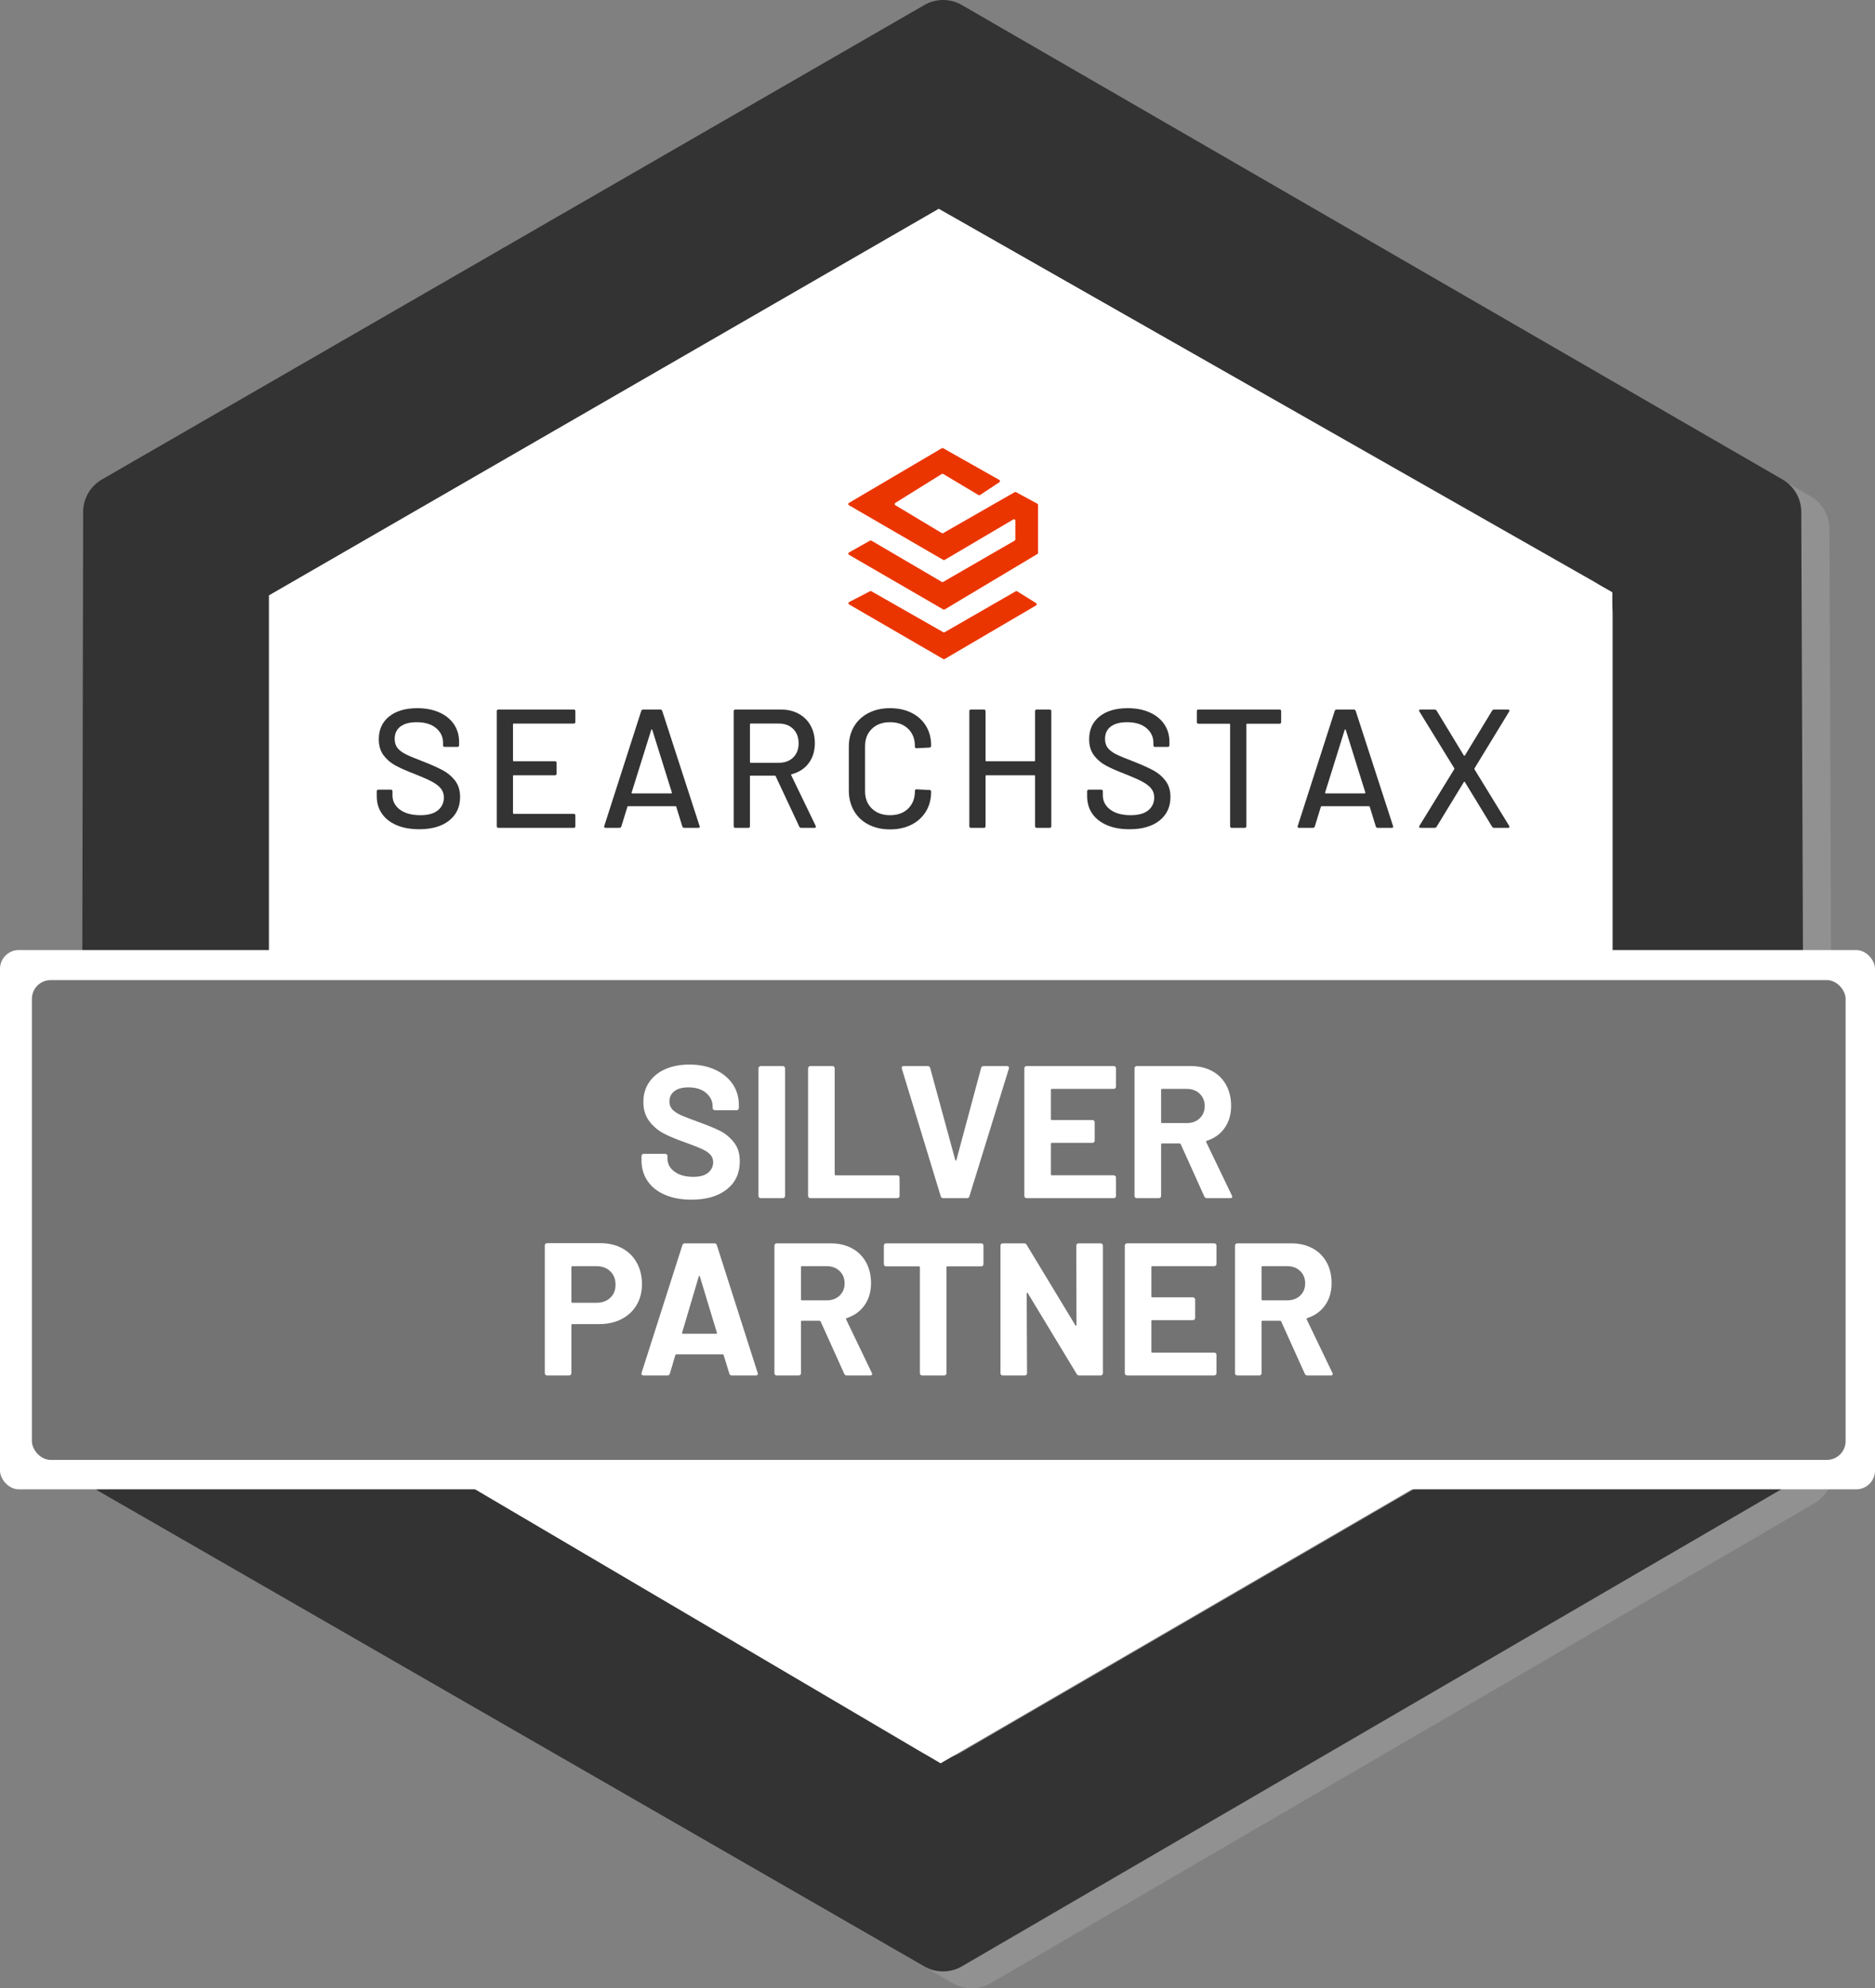 <svg xmlns="http://www.w3.org/2000/svg" id="b" width="299.8" height="317.838" viewBox="0 0 299.8 317.838"><rect x="0" y="0" width="299.8" height="317.838" fill="#808080" stroke="none"/><defs><style>.d{fill:#eb3500;}.e{fill:#fff;}.f{fill:#737373;}.g{fill:#333;}.h{fill:#b3b3b3;isolation:isolate;opacity:.35;}</style></defs><g id="c"><g><path class="h" d="M20.793,79.343L152.296,3.406c1.858-1.073,4.148-1.072,6.006,.003l131.216,75.937c1.846,1.069,2.987,3.037,2.995,5.17l.574,150.591c.008,2.144-1.128,4.129-2.98,5.208l-131.704,76.708c-1.857,1.082-4.151,1.087-6.014,.015L20.513,241.106c-1.863-1.073-3.01-3.061-3.006-5.211l.287-151.367c.004-2.139,1.147-4.115,3-5.185Zm241.607,139.475V100.861c0-2.157-1.158-4.148-3.032-5.215l-101.677-57.872c-1.852-1.054-4.125-1.047-5.97,.02L50.598,96.239c-1.855,1.072-2.998,3.052-2.998,5.195v116.509c0,2.124,1.123,4.09,2.953,5.169l101.422,59.776c1.868,1.101,4.186,1.108,6.061,.019l101.378-58.901c1.848-1.074,2.986-3.05,2.986-5.188Z"></path><path class="g" d="M16.296,76.644L147.799,.802c1.857-1.071,4.144-1.07,6,.003l131.216,75.842c1.848,1.068,2.989,3.037,2.997,5.172l.574,150.588c.008,2.144-1.129,4.13-2.982,5.209l-131.804,76.71c-1.857,1.08-4.149,1.086-6.011,.015L16.014,238.506c-1.864-1.073-3.011-3.061-3.007-5.212l.287-151.464c.004-2.141,1.148-4.117,3.002-5.186Zm241.604,139.475V98.163c0-2.158-1.159-4.15-3.036-5.217l-101.677-57.778c-1.85-1.052-4.12-1.044-5.963,.02L46.101,93.54c-1.857,1.072-3.001,3.053-3.001,5.197v116.507c0,2.124,1.123,4.09,2.953,5.169l101.422,59.776c1.868,1.101,4.186,1.108,6.061,.019l101.378-58.901c1.848-1.074,2.986-3.05,2.986-5.188Z"></path><polygon class="e" points="257.8 219.472 257.8 94.672 150.1 33.372 43 95.172 43 218.672 150.4 281.872 257.8 219.472"></polygon><rect class="e" y="151.872" width="299.8" height="86.2" rx="3" ry="3"></rect><rect class="f" x="5.1" y="156.672" width="290" height="76.7" rx="3" ry="3"></rect><g><g><path class="d" d="M135.769,96.239l3.351-1.731c.065-.034,.142-.032,.205,.004l11.5,6.55c.066,.038,.148,.038,.214,0l11.371-6.544c.069-.039,.154-.038,.221,.004l3.036,1.888c.138,.086,.135,.287-.005,.369l-14.622,8.569c-.067,.039-.15,.039-.217,0l-15.064-8.732c-.147-.086-.142-.3,.009-.378h0Z"></path><path class="d" d="M135.748,88.315l3.368-1.898c.067-.038,.148-.037,.215,.002l11.256,6.602c.067,.039,.149,.039,.217,0l11.434-6.603c.067-.038,.108-.11,.108-.187v-3.012c0-.167-.181-.27-.325-.185l-10.979,6.473c-.067,.039-.15,.04-.217,0l-15.085-8.744c-.143-.083-.143-.288-.001-.372l14.85-8.74c.066-.039,.148-.04,.215-.002l8.977,5.066c.14,.079,.147,.278,.013,.367l-3.1,2.053c-.069,.046-.158,.048-.229,.005l-5.655-3.376c-.069-.041-.156-.041-.224,.002l-7.434,4.627c-.137,.085-.135,.285,.003,.367l7.434,4.458c.067,.04,.15,.041,.218,.002l11.436-6.547c.064-.037,.144-.038,.209-.002l3.408,1.846c.07,.038,.113,.11,.113,.189v7.669c0,.076-.04,.146-.105,.185l-14.824,8.864c-.067,.04-.151,.041-.219,.002l-15.077-8.739c-.144-.083-.143-.292,.002-.374h0Z"></path></g><g><path class="g" d="M63.418,131.905c-1.018-.433-1.802-1.045-2.351-1.838-.55-.793-.825-1.72-.825-2.783v-.784c0-.18,.09-.27,.27-.27h1.973c.18,0,.27,.09,.27,.27v.649c0,.919,.396,1.676,1.189,2.27,.793,.595,1.882,.892,3.27,.892,1.243,0,2.18-.261,2.811-.784,.631-.522,.946-1.207,.946-2.054,0-.558-.162-1.036-.487-1.432-.324-.396-.797-.761-1.418-1.094-.621-.333-1.527-.734-2.716-1.203-1.315-.504-2.356-.964-3.121-1.378-.766-.414-1.401-.959-1.905-1.635-.504-.676-.757-1.527-.757-2.554,0-1.549,.554-2.765,1.662-3.648,1.108-.883,2.608-1.324,4.5-1.324,1.333,0,2.504,.225,3.513,.676,1.009,.451,1.788,1.081,2.338,1.892,.549,.811,.825,1.748,.825,2.811v.54c0,.18-.09,.27-.27,.27h-2.027c-.18,0-.27-.09-.27-.27v-.405c0-.936-.374-1.716-1.122-2.338-.748-.621-1.78-.932-3.094-.932-1.117,0-1.982,.23-2.594,.689-.613,.459-.919,1.122-.919,1.986,0,.595,.153,1.081,.459,1.459,.306,.378,.761,.716,1.365,1.013,.603,.297,1.527,.68,2.77,1.149,1.279,.504,2.315,.969,3.108,1.392,.793,.423,1.45,.982,1.973,1.676,.522,.694,.784,1.554,.784,2.581,0,1.586-.581,2.842-1.743,3.77-1.162,.928-2.761,1.392-4.797,1.392-1.388,0-2.59-.216-3.608-.649v.002Z"></path><path class="g" d="M91.726,115.663h-9.594c-.072,0-.108,.036-.108,.108v5.81c0,.072,.036,.108,.108,.108h6.594c.18,0,.27,.091,.27,.27v1.703c0,.18-.091,.27-.27,.27h-6.594c-.072,0-.108,.037-.108,.108v5.946c0,.072,.036,.108,.108,.108h9.594c.18,0,.27,.09,.27,.27v1.703c0,.18-.091,.27-.27,.27h-12.026c-.18,0-.27-.09-.27-.27v-18.376c0-.18,.09-.27,.27-.27h12.026c.18,0,.27,.091,.27,.27v1.703c0,.18-.091,.27-.27,.27h0Z"></path><path class="g" d="M109.102,132.121l-.973-3.162c-.018-.054-.054-.081-.108-.081h-7.594c-.054,0-.091,.027-.108,.081l-.973,3.162c-.054,.144-.162,.216-.324,.216h-2.189c-.198,0-.27-.099-.216-.297l5.918-18.404c.054-.144,.162-.216,.324-.216h2.702c.162,0,.27,.072,.324,.216l5.972,18.404,.027,.108c0,.126-.081,.189-.243,.189h-2.216c-.162,0-.27-.072-.324-.216h0Zm-8.094-5.337c.027,.027,.058,.041,.095,.041h6.215c.036,0,.068-.014,.095-.041s.031-.058,.014-.095l-3.135-10.026c-.018-.036-.045-.054-.081-.054-.037,0-.063,.018-.081,.054l-3.135,10.026c-.018,.037-.014,.067,.013,.095Z"></path><path class="g" d="M127.803,132.148l-3.784-8.08c-.018-.054-.054-.081-.108-.081h-3.892c-.072,0-.108,.037-.108,.108v7.972c0,.18-.09,.27-.27,.27h-2.054c-.18,0-.27-.09-.27-.27v-18.376c0-.18,.09-.27,.27-.27h7.269c1.081,0,2.031,.225,2.851,.676,.82,.451,1.454,1.081,1.905,1.892,.45,.811,.676,1.748,.676,2.81,0,1.261-.329,2.329-.987,3.203-.658,.874-1.572,1.464-2.743,1.77-.072,.037-.091,.081-.054,.135l3.918,8.108c.018,.037,.027,.081,.027,.135,0,.126-.072,.189-.216,.189h-2.135c-.144,0-.243-.063-.297-.189h.001Zm-7.891-16.377v6.053c0,.072,.036,.108,.108,.108h4.513c.955,0,1.72-.284,2.297-.851,.576-.568,.864-1.32,.864-2.257,0-.955-.288-1.72-.864-2.297-.577-.576-1.343-.865-2.297-.865h-4.513c-.072,0-.108,.036-.108,.108h0Z"></path><path class="g" d="M138.87,131.81c-1-.514-1.775-1.243-2.324-2.189-.549-.946-.824-2.031-.824-3.256v-6.999c0-1.225,.274-2.301,.824-3.23,.549-.928,1.324-1.648,2.324-2.162s2.149-.77,3.446-.77,2.441,.248,3.432,.743c.991,.496,1.761,1.194,2.31,2.095,.549,.901,.825,1.946,.825,3.135v.027c0,.09-.027,.162-.081,.216-.054,.054-.118,.081-.189,.081l-2.054,.108c-.18,0-.27-.081-.27-.243v-.081c0-1.153-.361-2.081-1.081-2.783-.721-.702-1.685-1.054-2.892-1.054s-2.175,.351-2.905,1.054-1.094,1.631-1.094,2.783v7.188c0,1.153,.365,2.081,1.094,2.783s1.698,1.054,2.905,1.054,2.171-.351,2.892-1.054,1.081-1.63,1.081-2.783v-.054c0-.162,.09-.243,.27-.243l2.054,.108c.18,0,.27,.09,.27,.27,0,1.189-.275,2.239-.825,3.149-.549,.91-1.32,1.617-2.31,2.121-.991,.504-2.135,.757-3.432,.757s-2.446-.257-3.446-.77Z"></path><path class="g" d="M165.772,113.42h2.054c.18,0,.27,.091,.27,.27v18.376c0,.18-.09,.27-.27,.27h-2.054c-.18,0-.27-.09-.27-.27v-8.027c0-.072-.037-.108-.108-.108h-7.702c-.072,0-.108,.037-.108,.108v8.027c0,.18-.09,.27-.27,.27h-2.054c-.18,0-.27-.09-.27-.27v-18.376c0-.18,.09-.27,.27-.27h2.054c.18,0,.27,.091,.27,.27v7.891c0,.072,.036,.108,.108,.108h7.702c.072,0,.108-.036,.108-.108v-7.891c0-.18,.09-.27,.27-.27Z"></path><path class="g" d="M177,131.905c-1.018-.433-1.802-1.045-2.351-1.838-.549-.793-.825-1.72-.825-2.783v-.784c0-.18,.09-.27,.27-.27h1.973c.18,0,.27,.09,.27,.27v.649c0,.919,.396,1.676,1.189,2.27,.793,.595,1.882,.892,3.27,.892,1.243,0,2.18-.261,2.811-.784,.631-.522,.945-1.207,.945-2.054,0-.558-.162-1.036-.487-1.432-.324-.396-.797-.761-1.418-1.094-.622-.333-1.527-.734-2.716-1.203-1.315-.504-2.356-.964-3.121-1.378-.766-.414-1.401-.959-1.905-1.635-.504-.676-.757-1.527-.757-2.554,0-1.549,.554-2.765,1.662-3.648,1.108-.883,2.608-1.324,4.5-1.324,1.333,0,2.504,.225,3.513,.676,1.009,.451,1.788,1.081,2.338,1.892,.549,.811,.825,1.748,.825,2.811v.54c0,.18-.091,.27-.27,.27h-2.027c-.18,0-.27-.09-.27-.27v-.405c0-.936-.374-1.716-1.122-2.338-.747-.621-1.779-.932-3.094-.932-1.117,0-1.982,.23-2.594,.689-.613,.459-.919,1.122-.919,1.986,0,.595,.153,1.081,.459,1.459,.306,.378,.761,.716,1.365,1.013,.603,.297,1.527,.68,2.77,1.149,1.279,.504,2.315,.969,3.107,1.392,.793,.423,1.45,.982,1.973,1.676,.522,.694,.783,1.554,.783,2.581,0,1.586-.581,2.842-1.743,3.77-1.162,.928-2.761,1.392-4.797,1.392-1.388,0-2.59-.216-3.608-.649v.002Z"></path><path class="g" d="M204.849,113.69v1.729c0,.18-.091,.27-.27,.27h-5.189c-.072,0-.108,.037-.108,.108v16.269c0,.18-.09,.27-.27,.27h-2.054c-.18,0-.27-.09-.27-.27v-16.269c0-.072-.037-.108-.108-.108h-4.945c-.18,0-.27-.09-.27-.27v-1.729c0-.18,.09-.27,.27-.27h12.944c.18,0,.27,.091,.27,.27h.001Z"></path><path class="g" d="M219.983,132.121l-.973-3.162c-.018-.054-.054-.081-.108-.081h-7.594c-.054,0-.091,.027-.108,.081l-.973,3.162c-.054,.144-.162,.216-.324,.216h-2.189c-.198,0-.27-.099-.216-.297l5.918-18.404c.054-.144,.162-.216,.324-.216h2.702c.162,0,.27,.072,.324,.216l5.972,18.404,.027,.108c0,.126-.081,.189-.243,.189h-2.216c-.162,0-.27-.072-.324-.216h0Zm-8.094-5.337c.027,.027,.058,.041,.095,.041h6.215c.036,0,.068-.014,.095-.041s.031-.058,.014-.095l-3.135-10.026c-.018-.036-.045-.054-.081-.054-.037,0-.063,.018-.081,.054l-3.135,10.026c-.018,.037-.014,.067,.013,.095Z"></path><path class="g" d="M226.928,132.243c-.036-.063-.027-.139,.027-.23l5.567-9.053c.036-.054,.036-.108,0-.162l-5.567-9.053c-.037-.072-.054-.126-.054-.162,0-.108,.081-.162,.243-.162h2.243c.126,0,.234,.063,.324,.189l4.351,7.161c.018,.018,.045,.027,.081,.027,.036,0,.063-.009,.081-.027l4.351-7.161c.09-.126,.198-.189,.324-.189h2.216c.108,0,.18,.032,.216,.095,.036,.063,.027,.14-.027,.229l-5.54,9.08c-.018,.054-.018,.108,0,.162l5.54,9.026c.036,.072,.054,.126,.054,.162,0,.108-.081,.162-.243,.162h-2.216c-.126,0-.235-.063-.324-.189l-4.351-7.134c-.018-.036-.045-.054-.081-.054-.037,0-.063,.018-.081,.054l-4.351,7.134c-.09,.126-.199,.189-.324,.189h-2.243c-.108,0-.18-.031-.216-.095h0Z"></path></g></g><g><path class="e" d="M106.342,191.003c-1.207-.513-2.139-1.246-2.791-2.202-.654-.955-.98-2.066-.98-3.333v-.664c0-.101,.035-.186,.105-.257,.07-.07,.156-.105,.256-.105h3.439c.1,0,.186,.035,.256,.105,.07,.071,.105,.156,.105,.257v.452c0,.805,.373,1.483,1.117,2.037,.744,.553,1.75,.829,3.018,.829,1.064,0,1.859-.227,2.383-.679,.521-.452,.783-1.011,.783-1.674,0-.483-.16-.891-.482-1.223-.322-.331-.76-.623-1.312-.875-.553-.251-1.432-.598-2.639-1.04-1.348-.463-2.49-.936-3.424-1.418-.936-.482-1.721-1.142-2.354-1.977-.635-.834-.951-1.865-.951-3.092,0-1.207,.312-2.263,.936-3.168s1.488-1.599,2.596-2.081c1.105-.483,2.383-.725,3.83-.725,1.529,0,2.891,.271,4.088,.814s2.133,1.303,2.807,2.278,1.01,2.106,1.01,3.394v.453c0,.101-.035,.186-.105,.256-.07,.071-.156,.105-.256,.105h-3.471c-.1,0-.186-.034-.256-.105-.07-.07-.105-.155-.105-.256v-.242c0-.845-.348-1.563-1.041-2.156-.693-.594-1.645-.891-2.85-.891-.947,0-1.686,.201-2.219,.604s-.799,.956-.799,1.659c0,.503,.156,.926,.467,1.268,.312,.342,.775,.648,1.389,.92s1.562,.639,2.852,1.102c1.428,.522,2.549,.985,3.363,1.388s1.549,1,2.201,1.794c.654,.795,.98,1.825,.98,3.093,0,1.891-.693,3.384-2.08,4.479-1.389,1.097-3.27,1.645-5.643,1.645-1.609,0-3.018-.256-4.223-.77Z"></path><path class="e" d="M121.38,191.426c-.071-.07-.106-.155-.106-.257v-20.394c0-.101,.035-.186,.106-.256,.069-.07,.155-.106,.256-.106h3.53c.1,0,.186,.036,.256,.106s.105,.155,.105,.256v20.394c0,.102-.035,.187-.105,.257s-.156,.105-.256,.105h-3.53c-.101,0-.187-.035-.256-.105Z"></path><path class="e" d="M129.313,191.426c-.071-.07-.106-.155-.106-.257v-20.394c0-.101,.035-.186,.106-.256,.069-.07,.155-.106,.256-.106h3.53c.1,0,.186,.036,.256,.106s.105,.155,.105,.256v16.955c0,.101,.05,.15,.151,.15h9.865c.1,0,.186,.035,.256,.105,.07,.071,.105,.156,.105,.257v2.926c0,.102-.035,.187-.105,.257s-.156,.105-.256,.105h-13.908c-.101,0-.187-.035-.256-.105Z"></path><path class="e" d="M150.417,191.23l-6.215-20.394-.03-.121c0-.2,.11-.302,.332-.302h3.801c.222,0,.362,.102,.423,.302l4.013,14.723c.02,.06,.05,.09,.09,.09s.07-.03,.091-.09l3.952-14.723c.061-.2,.201-.302,.422-.302h3.711c.121,0,.211,.041,.271,.121,.061,.081,.07,.181,.03,.302l-6.305,20.394c-.061,.201-.191,.302-.393,.302h-3.802c-.201,0-.331-.101-.392-.302Z"></path><path class="e" d="M178.337,173.958c-.07,.071-.156,.105-.256,.105h-9.896c-.102,0-.151,.051-.151,.151v4.676c0,.102,.05,.151,.151,.151h6.486c.101,0,.186,.035,.256,.105s.105,.156,.105,.256v2.926c0,.102-.035,.188-.105,.257-.07,.071-.155,.105-.256,.105h-6.486c-.102,0-.151,.051-.151,.151v4.888c0,.101,.05,.15,.151,.15h9.896c.1,0,.186,.035,.256,.105,.07,.071,.105,.156,.105,.257v2.926c0,.102-.035,.187-.105,.257s-.156,.105-.256,.105h-13.938c-.101,0-.187-.035-.256-.105-.071-.07-.106-.155-.106-.257v-20.394c0-.101,.035-.186,.106-.256,.069-.07,.155-.106,.256-.106h13.938c.1,0,.186,.036,.256,.106s.105,.155,.105,.256v2.927c0,.101-.035,.186-.105,.256Z"></path><path class="e" d="M192.562,191.26l-3.771-8.356c-.04-.08-.101-.121-.181-.121h-2.806c-.102,0-.151,.051-.151,.151v8.235c0,.102-.035,.187-.105,.257s-.156,.105-.256,.105h-3.53c-.101,0-.187-.035-.256-.105-.071-.07-.106-.155-.106-.257v-20.394c0-.101,.035-.186,.106-.256,.069-.07,.155-.106,.256-.106h8.628c1.287,0,2.419,.262,3.395,.785,.976,.522,1.729,1.267,2.263,2.232,.532,.965,.799,2.081,.799,3.349,0,1.368-.342,2.539-1.025,3.515s-1.64,1.664-2.866,2.066c-.101,.04-.131,.11-.09,.211l4.103,8.538c.04,.08,.061,.141,.061,.181,0,.161-.111,.241-.332,.241h-3.711c-.201,0-.342-.091-.422-.271Zm-6.909-17.045v5.159c0,.101,.05,.15,.151,.15h3.952c.845,0,1.533-.251,2.066-.754,.532-.503,.8-1.156,.8-1.961s-.268-1.464-.8-1.977c-.533-.513-1.222-.77-2.066-.77h-3.952c-.102,0-.151,.051-.151,.151Z"></path><path class="e" d="M99.477,199.537c1.005,.543,1.785,1.312,2.338,2.309,.554,.995,.83,2.137,.83,3.424,0,1.267-.287,2.383-.86,3.349-.573,.966-1.377,1.715-2.413,2.248-1.036,.532-2.228,.799-3.575,.799h-4.284c-.101,0-.151,.051-.151,.151v7.692c0,.102-.036,.187-.106,.257s-.156,.105-.256,.105h-3.53c-.101,0-.186-.035-.256-.105-.071-.07-.105-.155-.105-.257v-20.424c0-.101,.035-.186,.105-.257,.07-.07,.156-.105,.256-.105h8.508c1.327,0,2.494,.271,3.5,.814Zm-1.901,7.92c.563-.533,.845-1.232,.845-2.097,0-.885-.282-1.6-.845-2.143s-1.308-.814-2.232-.814h-3.831c-.101,0-.151,.051-.151,.151v5.551c0,.101,.05,.15,.151,.15h3.831c.925,0,1.669-.266,2.232-.799Z"></path><path class="e" d="M116.613,219.57l-.906-2.956c-.039-.08-.09-.121-.15-.121h-7.422c-.061,0-.109,.041-.15,.121l-.875,2.956c-.061,.201-.191,.302-.393,.302h-3.83c-.121,0-.212-.035-.271-.105-.061-.07-.071-.176-.031-.316l6.518-20.395c.061-.201,.189-.302,.391-.302h4.738c.199,0,.33,.101,.391,.302l6.518,20.395c.02,.04,.029,.09,.029,.15,0,.181-.111,.271-.332,.271h-3.83c-.201,0-.332-.101-.393-.302Zm-7.422-6.365h5.311c.119,0,.16-.061,.119-.182l-2.715-8.96c-.02-.08-.051-.115-.09-.105-.041,.011-.07,.045-.092,.105l-2.654,8.96c-.02,.121,.02,.182,.121,.182Z"></path><path class="e" d="M134.985,219.6l-3.771-8.356c-.04-.08-.101-.121-.181-.121h-2.806c-.102,0-.151,.051-.151,.151v8.235c0,.102-.035,.187-.105,.257s-.156,.105-.256,.105h-3.53c-.101,0-.187-.035-.256-.105-.071-.07-.106-.155-.106-.257v-20.394c0-.101,.035-.186,.106-.257,.069-.07,.155-.105,.256-.105h8.628c1.287,0,2.419,.262,3.395,.784,.976,.523,1.729,1.268,2.263,2.232,.532,.966,.799,2.082,.799,3.349,0,1.368-.342,2.54-1.025,3.515-.684,.977-1.64,1.665-2.866,2.067-.101,.04-.131,.11-.09,.211l4.103,8.538c.04,.08,.061,.141,.061,.181,0,.161-.111,.241-.332,.241h-3.711c-.201,0-.342-.091-.422-.271Zm-6.909-17.045v5.158c0,.102,.05,.151,.151,.151h3.952c.845,0,1.533-.252,2.066-.755,.532-.502,.8-1.156,.8-1.961s-.268-1.463-.8-1.976c-.533-.513-1.222-.77-2.066-.77h-3.952c-.102,0-.151,.051-.151,.151Z"></path><path class="e" d="M157.144,198.859c.07,.071,.105,.156,.105,.257v2.956c0,.102-.035,.187-.105,.257s-.156,.105-.256,.105h-5.4c-.101,0-.151,.051-.151,.151v16.924c0,.102-.035,.187-.105,.257s-.156,.105-.256,.105h-3.53c-.101,0-.186-.035-.256-.105-.071-.07-.106-.155-.106-.257v-16.924c0-.101-.05-.151-.15-.151h-5.249c-.102,0-.187-.035-.257-.105s-.105-.155-.105-.257v-2.956c0-.101,.035-.186,.105-.257,.07-.07,.155-.105,.257-.105h15.205c.1,0,.186,.035,.256,.105Z"></path><path class="e" d="M172.197,198.859c.07-.07,.156-.105,.257-.105h3.529c.101,0,.187,.035,.257,.105,.07,.071,.105,.156,.105,.257v20.394c0,.102-.035,.187-.105,.257s-.156,.105-.257,.105h-3.408c-.202,0-.343-.08-.423-.241l-7.813-12.912c-.041-.061-.081-.086-.121-.075-.04,.01-.06,.056-.06,.136l.06,12.73c0,.102-.035,.187-.105,.257s-.156,.105-.256,.105h-3.53c-.101,0-.187-.035-.256-.105-.071-.07-.106-.155-.106-.257v-20.394c0-.101,.035-.186,.106-.257,.069-.07,.155-.105,.256-.105h3.409c.201,0,.342,.081,.423,.241l7.783,12.853c.04,.06,.08,.085,.12,.075s.061-.056,.061-.136l-.03-12.671c0-.101,.035-.186,.105-.257Z"></path><path class="e" d="M194.402,202.298c-.07,.07-.156,.105-.256,.105h-9.896c-.102,0-.151,.051-.151,.151v4.676c0,.101,.05,.15,.151,.15h6.486c.101,0,.186,.036,.256,.106s.105,.155,.105,.256v2.927c0,.101-.035,.186-.105,.256-.07,.071-.155,.105-.256,.105h-6.486c-.102,0-.151,.051-.151,.151v4.888c0,.101,.05,.15,.151,.15h9.896c.1,0,.186,.035,.256,.105,.07,.071,.105,.156,.105,.257v2.926c0,.102-.035,.187-.105,.257s-.156,.105-.256,.105h-13.938c-.101,0-.187-.035-.256-.105-.071-.07-.106-.155-.106-.257v-20.394c0-.101,.035-.186,.106-.257,.069-.07,.155-.105,.256-.105h13.938c.1,0,.186,.035,.256,.105,.07,.071,.105,.156,.105,.257v2.926c0,.102-.035,.187-.105,.257Z"></path><path class="e" d="M208.627,219.6l-3.771-8.356c-.04-.08-.101-.121-.181-.121h-2.806c-.102,0-.151,.051-.151,.151v8.235c0,.102-.035,.187-.105,.257s-.156,.105-.256,.105h-3.53c-.101,0-.187-.035-.256-.105-.071-.07-.106-.155-.106-.257v-20.394c0-.101,.035-.186,.106-.257,.069-.07,.155-.105,.256-.105h8.628c1.287,0,2.419,.262,3.395,.784,.976,.523,1.729,1.268,2.263,2.232,.532,.966,.799,2.082,.799,3.349,0,1.368-.342,2.54-1.025,3.515-.684,.977-1.64,1.665-2.866,2.067-.101,.04-.131,.11-.09,.211l4.103,8.538c.04,.08,.061,.141,.061,.181,0,.161-.111,.241-.332,.241h-3.711c-.201,0-.342-.091-.422-.271Zm-6.909-17.045v5.158c0,.102,.05,.151,.151,.151h3.952c.845,0,1.533-.252,2.066-.755,.532-.502,.8-1.156,.8-1.961s-.268-1.463-.8-1.976c-.533-.513-1.222-.77-2.066-.77h-3.952c-.102,0-.151,.051-.151,.151Z"></path></g></g></g></svg>